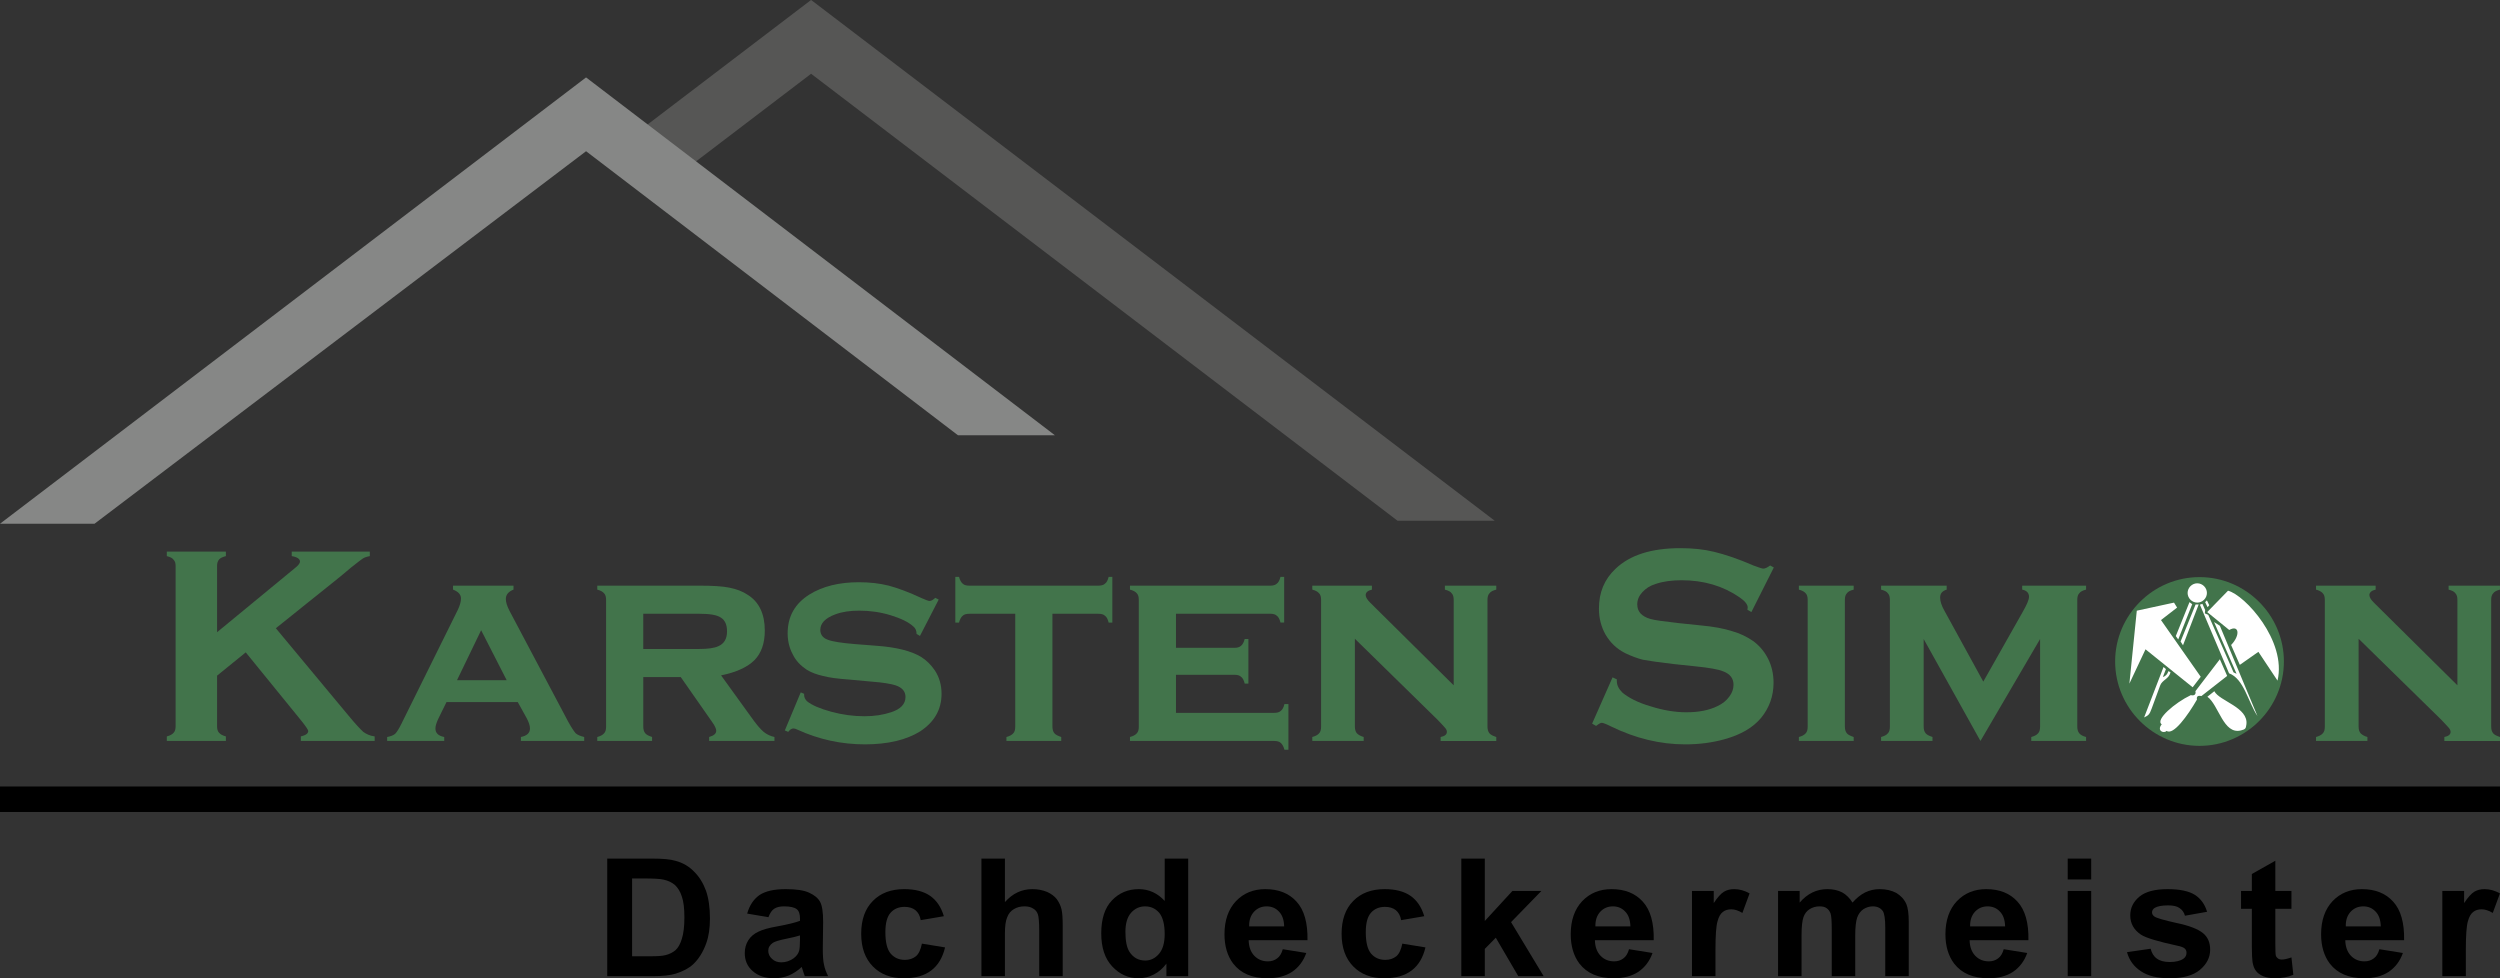 <svg enable-background="new 0 0 460 180" viewBox="0 0 460 180" xmlns="http://www.w3.org/2000/svg"><rect x="0" y="0" width="460" height="180" fill="#333333" stroke="none"/><path clip-rule="evenodd" d="m0 144.715h460v4.69h-460z" fill-rule="evenodd"/><path d="m116.306 161.637v14.316h3.408c1.262 0 2.177-.06 2.745-.211.726-.181 1.325-.483 1.83-.906.473-.423.883-1.118 1.167-2.084.316-.966.473-2.295.473-3.957 0-1.661-.158-2.96-.473-3.836-.284-.906-.726-1.601-1.262-2.114-.568-.483-1.262-.815-2.114-.997-.631-.151-1.893-.211-3.723-.211zm-4.575-3.655h8.33c1.862 0 3.313.121 4.291.423 1.325.362 2.461 1.027 3.376 1.993.947.936 1.672 2.114 2.177 3.504.473 1.359.726 3.081.726 5.104 0 1.782-.221 3.292-.694 4.591-.568 1.571-1.357 2.839-2.398 3.836-.789.725-1.862 1.299-3.218 1.722-1.01.302-2.335.453-4.007.453h-8.583z"/><path d="m147.197 172.117c-.536.181-1.42.393-2.619.634-1.199.242-1.988.483-2.367.725-.568.393-.852.876-.852 1.45s.221 1.087.694 1.51c.442.423 1.01.634 1.704.634.789 0 1.546-.242 2.24-.725.536-.393.883-.846 1.041-1.389.095-.362.158-1.027.158-2.024v-.815zm-5.806-3.352-3.913-.664c.442-1.54 1.199-2.658 2.272-3.413 1.104-.725 2.682-1.087 4.828-1.087 1.925 0 3.376.211 4.323.664.915.423 1.609.966 1.988 1.661.379.664.568 1.903.568 3.715l-.063 4.832c0 1.359.063 2.386.221 3.02.126.664.379 1.359.757 2.114h-4.291c-.095-.272-.252-.664-.41-1.208-.063-.242-.126-.423-.158-.483-.726.695-1.515 1.208-2.367 1.571-.852.332-1.735.513-2.682.513-1.672 0-2.998-.453-3.976-1.329-.978-.846-1.451-1.963-1.451-3.292 0-.906.221-1.691.663-2.386s1.073-1.208 1.862-1.571c.789-.393 1.925-.695 3.439-.966 2.019-.362 3.408-.725 4.197-1.027v-.423c0-.815-.189-1.389-.6-1.722-.442-.332-1.199-.513-2.335-.513-.789 0-1.388.151-1.83.453-.411.272-.758.786-1.042 1.541z"/><path d="m173.671 168.583-4.26.725c-.126-.815-.473-1.42-.978-1.842-.505-.393-1.167-.604-1.988-.604-1.073 0-1.925.362-2.556 1.057-.663.725-.978 1.933-.978 3.594 0 1.873.316 3.171.978 3.957.663.755 1.515 1.148 2.619 1.148.82 0 1.483-.242 2.019-.664.536-.453.883-1.238 1.104-2.326l4.26.695c-.442 1.873-1.294 3.292-2.524 4.228-1.262.966-2.934 1.45-5.049 1.45-2.398 0-4.291-.725-5.711-2.175s-2.146-3.443-2.146-6.01c0-2.597.726-4.621 2.146-6.041 1.42-1.45 3.345-2.175 5.774-2.175 1.988 0 3.597.423 4.765 1.238 1.169.816 2.021 2.054 2.525 3.745z"/><path d="m184.905 157.982v8.004c1.42-1.601 3.092-2.386 5.049-2.386 1.01 0 1.893.181 2.714.513.789.362 1.388.815 1.799 1.359.41.574.694 1.178.852 1.842.158.665.221 1.691.221 3.111v9.182h-4.323v-8.276c0-1.631-.095-2.688-.252-3.111-.158-.453-.442-.816-.883-1.057-.41-.272-.947-.393-1.578-.393-.726 0-1.357.151-1.956.513-.568.332-.978.816-1.231 1.51-.284.664-.41 1.661-.41 2.96v7.853h-4.323v-21.625h4.321z"/><path d="m207.077 171.453c0 1.691.252 2.899.726 3.655.694 1.087 1.672 1.631 2.934 1.631.978 0 1.83-.423 2.524-1.238.694-.816 1.041-2.024 1.041-3.624 0-1.812-.347-3.111-1.01-3.926-.694-.785-1.546-1.178-2.587-1.178s-1.893.393-2.587 1.178c-.694.783-1.041 1.961-1.041 3.502zm11.549 8.154h-4.007v-2.295c-.663.876-1.451 1.571-2.367 2.024-.915.453-1.83.664-2.745.664-1.893 0-3.502-.725-4.859-2.175s-2.019-3.473-2.019-6.101c0-2.658.663-4.681 1.956-6.041 1.325-1.389 2.966-2.084 4.954-2.084 1.83 0 3.439.725 4.765 2.175v-7.792h4.323v21.625z"/><path d="m236.285 170.456c-.032-1.208-.347-2.114-.978-2.748-.6-.634-1.357-.936-2.24-.936-.947 0-1.704.332-2.335.997-.6.664-.915 1.54-.883 2.688h6.436zm-.252 4.198 4.323.695c-.536 1.51-1.42 2.658-2.619 3.473-1.199.785-2.714 1.178-4.481 1.178-2.871 0-4.954-.906-6.342-2.688-1.073-1.42-1.609-3.232-1.609-5.406 0-2.597.726-4.621 2.114-6.101 1.42-1.48 3.218-2.205 5.396-2.205 2.43 0 4.354.755 5.743 2.295 1.42 1.54 2.083 3.926 2.019 7.098h-10.823c.032 1.238.379 2.175 1.041 2.869.663.695 1.515 1.027 2.493 1.027.663 0 1.231-.181 1.704-.544.473-.332.82-.906 1.041-1.691z"/><path d="m262.065 168.583-4.26.725c-.126-.815-.473-1.42-.978-1.842-.505-.393-1.167-.604-1.988-.604-1.073 0-1.925.362-2.556 1.057-.663.725-.978 1.933-.978 3.594 0 1.873.316 3.171.978 3.957.663.755 1.515 1.148 2.619 1.148.82 0 1.483-.242 2.019-.664.536-.453.884-1.238 1.104-2.326l4.26.695c-.442 1.873-1.294 3.292-2.524 4.228-1.262.966-2.934 1.45-5.049 1.45-2.398 0-4.291-.725-5.711-2.175s-2.146-3.443-2.146-6.01c0-2.597.726-4.621 2.146-6.041 1.42-1.45 3.345-2.175 5.774-2.175 1.988 0 3.597.423 4.765 1.238 1.169.816 2.021 2.054 2.525 3.745z"/><path d="m268.881 179.607v-21.625h4.323v11.477l5.08-5.527h5.333l-5.585 5.739 5.995 9.936h-4.67l-4.133-7.067-2.02 2.054v5.013z"/><path d="m299.994 170.456c-.032-1.208-.347-2.114-.978-2.748-.6-.634-1.357-.936-2.24-.936-.947 0-1.704.332-2.335.997-.6.664-.915 1.54-.884 2.688h6.437zm-.252 4.198 4.323.695c-.536 1.51-1.42 2.658-2.619 3.473-1.199.785-2.714 1.178-4.481 1.178-2.871 0-4.954-.906-6.342-2.688-1.073-1.42-1.609-3.232-1.609-5.406 0-2.597.726-4.621 2.114-6.101 1.42-1.48 3.218-2.205 5.396-2.205 2.43 0 4.354.755 5.743 2.295 1.42 1.54 2.083 3.926 2.019 7.098h-10.823c.032 1.238.379 2.175 1.041 2.869.663.695 1.515 1.027 2.493 1.027.663 0 1.231-.181 1.704-.544.473-.332.82-.906 1.041-1.691z"/><path d="m315.646 179.607h-4.323v-15.675h4.007v2.235c.694-1.057 1.325-1.752 1.862-2.084.568-.332 1.167-.483 1.893-.483.978 0 1.925.272 2.84.785l-1.325 3.594c-.757-.453-1.42-.665-2.051-.665-.6 0-1.136.151-1.546.483-.41.302-.757.876-.978 1.722-.252.846-.379 2.597-.379 5.255z"/><path d="m327.164 163.932h3.976v2.144c1.42-1.661 3.124-2.477 5.112-2.477 1.041 0 1.956.211 2.714.604.757.423 1.388 1.057 1.893 1.873.726-.816 1.483-1.45 2.335-1.873.82-.393 1.704-.604 2.65-.604 1.199 0 2.209.242 3.061.695.82.483 1.451 1.148 1.862 2.054.284.665.442 1.752.442 3.262v9.997h-4.323v-8.94c0-1.571-.158-2.567-.442-3.02-.41-.574-1.01-.876-1.862-.876-.6 0-1.167.181-1.704.513-.536.362-.915.876-1.167 1.571-.221.695-.347 1.752-.347 3.232v7.52h-4.323v-8.578c0-1.51-.063-2.507-.221-2.96-.158-.423-.41-.755-.726-.966-.316-.242-.757-.332-1.325-.332-.663 0-1.262.181-1.799.513s-.915.846-1.136 1.48c-.221.665-.347 1.722-.347 3.232v7.611h-4.323z"/><path d="m368.94 170.456c-.032-1.208-.347-2.114-.978-2.748-.6-.634-1.357-.936-2.24-.936-.947 0-1.704.332-2.335.997-.599.664-.915 1.54-.883 2.688h6.436zm-.253 4.198 4.323.695c-.536 1.51-1.42 2.658-2.619 3.473-1.199.785-2.714 1.178-4.481 1.178-2.871 0-4.954-.906-6.342-2.688-1.073-1.42-1.609-3.232-1.609-5.406 0-2.597.726-4.621 2.114-6.101 1.42-1.48 3.218-2.205 5.396-2.205 2.43 0 4.354.755 5.743 2.295 1.42 1.54 2.083 3.926 2.019 7.098h-10.823c.032 1.238.379 2.175 1.041 2.869.663.695 1.515 1.027 2.493 1.027.663 0 1.231-.181 1.704-.544.473-.332.82-.906 1.041-1.691z"/><path d="m380.458 179.607v-15.675h4.323v15.675zm0-17.789v-3.836h4.323v3.836z"/><path d="m391.367 175.198 4.354-.634c.189.785.568 1.42 1.136 1.812.568.423 1.357.634 2.367.634 1.104 0 1.956-.211 2.524-.604.379-.272.568-.634.568-1.087 0-.332-.095-.574-.316-.785s-.694-.393-1.451-.544c-3.471-.755-5.711-1.42-6.626-2.024-1.294-.876-1.956-2.054-1.956-3.534 0-1.389.568-2.507 1.672-3.443 1.136-.936 2.871-1.389 5.206-1.389 2.24 0 3.913.362 5.017 1.057 1.073.695 1.83 1.722 2.24 3.111l-4.07.725c-.158-.604-.505-1.087-1.01-1.42-.473-.332-1.167-.483-2.083-.483-1.136 0-1.956.151-2.461.453-.347.211-.505.513-.505.846 0 .302.158.544.442.755.379.272 1.735.665 4.039 1.178 2.335.483 3.944 1.117 4.859 1.842s1.357 1.752 1.357 3.081c0 1.419-.631 2.658-1.893 3.715-1.231 1.027-3.092 1.54-5.553 1.54-2.24 0-4.007-.423-5.301-1.299-1.294-.845-2.146-2.023-2.556-3.503z"/><path d="m421.627 163.932v3.292h-2.966v6.343c0 1.299.032 2.054.095 2.265s.189.362.379.513c.189.151.442.211.726.211.41 0 .978-.121 1.767-.393l.347 3.201c-1.01.423-2.146.634-3.408.634-.789 0-1.483-.121-2.114-.362-.631-.272-1.073-.604-1.357-.997-.316-.393-.505-.936-.631-1.631-.063-.483-.126-1.45-.126-2.93v-6.856h-1.988v-3.292h1.988v-3.111l4.323-2.446v5.557h2.965z"/><path d="m438.063 170.456c-.032-1.208-.347-2.114-.978-2.748-.6-.634-1.357-.936-2.24-.936-.947 0-1.704.332-2.335.997-.6.664-.915 1.54-.883 2.688h6.436zm-.252 4.198 4.323.695c-.536 1.51-1.42 2.658-2.619 3.473-1.199.785-2.714 1.178-4.481 1.178-2.871 0-4.954-.906-6.342-2.688-1.073-1.42-1.609-3.232-1.609-5.406 0-2.597.726-4.621 2.114-6.101 1.42-1.48 3.218-2.205 5.396-2.205 2.43 0 4.354.755 5.743 2.295 1.42 1.54 2.083 3.926 2.019 7.098h-10.823c.032 1.238.379 2.175 1.041 2.869.663.695 1.515 1.027 2.493 1.027.663 0 1.231-.181 1.704-.544.473-.332.82-.906 1.041-1.691z"/><path d="m453.714 179.607h-4.323v-15.675h4.007v2.235c.694-1.057 1.325-1.752 1.862-2.084.568-.332 1.167-.483 1.893-.483.978 0 1.925.272 2.84.785l-1.325 3.594c-.757-.453-1.42-.665-2.051-.665-.6 0-1.136.151-1.546.483-.41.302-.757.876-.978 1.722-.252.846-.379 2.597-.379 5.255z"/><g fill="#42744b"><path d="m45.217 120.037-5.277 4.284v9.299c0 .522.104.94.366 1.202.261.313.679.522 1.254.679v.836h-10.866v-.836c.627-.157 1.045-.418 1.254-.679.261-.261.366-.679.366-1.202v-29.466c0-.522-.104-.888-.366-1.149-.209-.313-.627-.522-1.254-.679v-.836h10.866v.836c-.627.157-1.045.366-1.254.627-.261.313-.366.679-.366 1.202v12.173l14.21-11.703c.679-.522 1.045-.94 1.045-1.306 0-.47-.522-.836-1.515-.993v-.836h14.367v.836c-.575.104-.993.261-1.254.418s-.993.731-2.246 1.724l-1.933 1.62-11.859 9.508 13.427 16.143c1.254 1.515 2.142 2.455 2.664 2.926.575.418 1.254.731 2.09.836v.836h-13.583v-.836c.888-.209 1.358-.522 1.358-.993 0-.209-.418-.836-1.254-1.881z"/><path d="m118.362 119.41h10.344c1.567 0 2.717-.157 3.5-.522 1.045-.47 1.567-1.358 1.567-2.717 0-1.202-.366-2.038-1.097-2.508-.731-.522-2.09-.731-3.971-.731h-10.344v6.478zm0 5.172v9.09c0 .522.104.94.366 1.254.209.261.627.47 1.254.679v.731h-10.083v-.731c.575-.157.993-.366 1.254-.679.261-.261.366-.679.366-1.202v-23.353c0-.522-.104-.94-.366-1.202-.209-.261-.627-.522-1.254-.679v-.731h18.756c2.403 0 4.284.104 5.538.366 1.306.261 2.455.679 3.448 1.358 2.038 1.306 3.082 3.5 3.082 6.531 0 2.351-.627 4.127-1.881 5.433-1.306 1.306-3.344 2.246-6.165 2.821l5.433 7.523c.993 1.411 1.776 2.351 2.403 2.873.575.47 1.254.784 1.985.94v.731h-12.016v-.731c.888-.261 1.306-.627 1.306-1.149 0-.366-.261-.94-.836-1.724l-5.695-8.15h-6.895zm-25.131.575-4.702-9.195-4.441 9.195zm2.037 4.023h-13.113l-1.515 3.082c-.366.784-.522 1.358-.522 1.776 0 .836.522 1.358 1.62 1.567v.731h-10.502v-.731c.627-.104 1.149-.313 1.463-.575.313-.313.679-.888 1.097-1.724l10.449-21.106c.366-.784.575-1.463.575-2.09 0-.679-.47-1.254-1.463-1.62v-.731h11.128v.731c-.94.366-1.411.94-1.411 1.724 0 .575.209 1.254.627 2.09l10.815 20.427c.627 1.149 1.097 1.829 1.411 2.194.366.313.888.522 1.567.679v.731h-11.65v-.731c1.097-.209 1.672-.731 1.672-1.567 0-.522-.209-1.149-.627-1.933z"/><path d="m172.722 110.32-3.448 6.687-.627-.366c0-.522-.157-.993-.522-1.306-.94-.888-2.403-1.567-4.284-2.142s-3.814-.836-5.747-.836c-1.672 0-3.135.209-4.389.679-1.829.679-2.769 1.62-2.769 2.873 0 .836.47 1.463 1.306 1.776.888.366 2.612.627 5.172.836l4.023.313c3.5.261 6.217.94 8.046 2.038.993.627 1.829 1.463 2.508 2.455.836 1.254 1.254 2.717 1.254 4.336 0 2.873-1.306 5.172-3.918 6.896-2.508 1.567-5.904 2.403-10.188 2.403s-8.464-.888-12.434-2.717c-.313-.157-.522-.209-.731-.209-.313 0-.627.209-.94.627l-.627-.261 2.926-7.001.627.261v.209c0 .47.209.836.522 1.149.888.731 2.351 1.358 4.441 1.933s4.127.836 6.165.836c1.829 0 3.448-.261 4.859-.731 1.776-.575 2.664-1.515 2.664-2.821 0-1.045-.627-1.724-1.829-2.142-.836-.261-2.299-.522-4.441-.679l-3.971-.366c-2.194-.157-3.814-.366-4.963-.679-1.149-.261-2.142-.627-2.978-1.149-1.097-.731-1.985-1.62-2.56-2.821-.627-1.149-.94-2.455-.94-3.866 0-3.135 1.358-5.486 4.023-7.157 2.455-1.515 5.486-2.246 9.09-2.246 1.985 0 3.814.209 5.486.627 1.724.47 3.709 1.202 6.06 2.299.731.313 1.202.522 1.463.522.313 0 .627-.209 1.045-.575z"/><path d="m193.647 112.932v20.741c0 .522.104.94.366 1.254.209.261.627.47 1.254.679v.731h-10.083v-.731c.575-.157.993-.366 1.254-.679.261-.261.366-.679.366-1.202v-20.793h-8.411c-.575 0-.993.104-1.254.366-.261.209-.522.627-.679 1.254h-.679v-8.411h.679c.157.575.366.993.679 1.254.261.261.679.366 1.202.366h23.719c.575 0 .993-.104 1.254-.366.313-.209.522-.627.679-1.254h.679v8.411h-.679c-.157-.627-.366-1.045-.679-1.254-.261-.261-.679-.366-1.254-.366z"/><path d="m249.298 117.529v16.143c0 .522.104.94.366 1.254.261.261.679.522 1.254.679v.731h-9.456v-.731c.575-.157.993-.366 1.254-.679.261-.261.366-.679.366-1.202v-23.353c0-.522-.104-.94-.366-1.202-.209-.261-.627-.522-1.254-.679v-.731h10.971v.731c-.731.157-1.149.522-1.149.993 0 .418.313.888.836 1.411l15.36 15.203v-15.725c0-.522-.104-.94-.366-1.202-.209-.313-.627-.522-1.254-.679v-.731h9.456v.731c-.627.157-1.045.366-1.254.679-.261.261-.366.679-.366 1.202v23.301c0 .522.104.94.366 1.254.209.261.627.47 1.254.679v.731h-10.24v-.731c.784-.157 1.149-.47 1.149-.94 0-.261-.104-.47-.313-.731s-.679-.731-1.411-1.515zm-32.915 6.635v7.001h18.076c.522 0 .94-.104 1.202-.366.313-.209.522-.627.679-1.254h.731v8.411h-.731c-.157-.575-.366-.993-.679-1.254-.261-.261-.679-.366-1.202-.366h-26.54v-.731c.575-.157.993-.366 1.254-.679.261-.261.366-.679.366-1.202v-23.353c0-.522-.104-.94-.366-1.202-.209-.261-.627-.522-1.254-.679v-.731h25.809c.522 0 .94-.104 1.202-.366.313-.209.522-.627.679-1.254h.679v8.411h-.679c-.157-.627-.366-1.045-.679-1.254-.261-.261-.679-.366-1.202-.366h-17.345v6.269h10.762c.522 0 .888-.104 1.202-.366.261-.209.522-.627.679-1.254h.679v8.202h-.679c-.157-.627-.366-1.045-.679-1.254-.261-.261-.679-.366-1.202-.366h-10.762z"/><path d="m326.384 104.416-4.127 8.202-.731-.418c0-.157.052-.313.052-.418 0-.575-.522-1.202-1.515-1.881-3.03-2.09-6.583-3.135-10.658-3.135-1.776 0-3.396.209-4.754.679-1.045.313-1.829.836-2.455 1.515-.627.679-.94 1.411-.94 2.247 0 1.306.784 2.194 2.351 2.664.836.261 2.612.47 5.277.784l4.023.418c2.351.209 4.284.575 5.747 1.045 1.515.418 2.769 1.045 3.918 1.829 1.149.836 2.09 1.933 2.769 3.291s.993 2.821.993 4.389c0 2.455-.784 4.65-2.351 6.531-1.463 1.724-3.657 3.03-6.687 3.866-2.246.627-4.65.94-7.21.94-4.597 0-9.143-1.097-13.636-3.291-.94-.47-1.515-.679-1.724-.679s-.575.209-1.045.575l-.731-.418 3.762-8.516.784.366v.313c0 .784.366 1.463 1.045 2.142 1.149.94 2.821 1.829 5.172 2.508 2.299.731 4.493 1.097 6.583 1.097 2.246 0 4.18-.366 5.747-1.149.888-.418 1.62-.993 2.142-1.724.522-.679.784-1.411.784-2.194 0-1.149-.627-1.985-1.881-2.455-.836-.366-2.612-.679-5.224-.94l-3.971-.418c-2.612-.313-4.493-.575-5.59-.784-1.045-.261-2.142-.679-3.239-1.202-1.567-.784-2.769-1.933-3.657-3.448-.784-1.411-1.202-2.978-1.202-4.754 0-2.978.993-5.381 3.03-7.314 2.664-2.56 6.635-3.814 11.964-3.814 2.246 0 4.336.209 6.217.679 1.933.47 4.336 1.254 7.21 2.508.993.366 1.567.575 1.829.575.366 0 .731-.209 1.254-.575z"/><path d="m339.457 110.372v23.301c0 .522.104.94.366 1.254.209.261.627.47 1.254.679v.731h-10.083v-.731c.575-.157.993-.366 1.254-.679.261-.261.366-.679.366-1.202v-23.353c0-.522-.104-.94-.366-1.202-.209-.261-.627-.522-1.254-.679v-.731h10.083v.731c-.627.157-1.045.366-1.254.679-.262.261-.366.679-.366 1.202z"/><path d="m364.404 136.337-10.449-18.756v16.091c0 .522.104.94.366 1.254.209.261.627.47 1.254.679v.731h-9.456v-.731c.575-.157.993-.366 1.254-.679.261-.261.366-.679.366-1.202v-23.353c0-.522-.104-.94-.366-1.202-.209-.313-.627-.522-1.254-.679v-.731h12.068v.731c-.836.261-1.202.731-1.202 1.463 0 .679.261 1.515.836 2.508l7.105 12.957 7.21-12.748c.784-1.358 1.202-2.299 1.202-2.873 0-.679-.418-1.149-1.254-1.306v-.731h11.755v.731c-.627.157-1.045.366-1.254.679-.261.261-.366.679-.366 1.202v23.301c0 .522.104.94.366 1.254.209.261.627.522 1.254.679v.731h-10.083v-.731c.575-.157.993-.366 1.254-.679.261-.261.366-.679.366-1.202v-16.143z"/><path d="m433.981 117.529v16.143c0 .522.104.94.366 1.254.261.261.679.522 1.254.679v.731h-9.456v-.731c.575-.157.993-.366 1.254-.679.261-.261.366-.679.366-1.202v-23.353c0-.522-.104-.94-.366-1.202-.209-.261-.627-.522-1.254-.679v-.731h10.971v.731c-.731.157-1.149.522-1.149.993 0 .418.313.888.836 1.411l15.36 15.203v-15.725c0-.522-.104-.94-.366-1.202-.209-.313-.627-.522-1.254-.679v-.731h9.456v.731c-.627.157-1.045.366-1.254.679-.261.261-.366.679-.366 1.202v23.301c0 .522.104.94.366 1.254.209.261.627.47 1.254.679v.731h-10.24v-.731c.784-.157 1.149-.47 1.149-.94 0-.261-.104-.47-.313-.731s-.679-.731-1.411-1.515z"/><path clip-rule="evenodd" d="m404.711 137.239c8.539 0 15.525-6.987 15.525-15.526s-6.986-15.525-15.525-15.525-15.525 6.986-15.525 15.525c.001 8.539 6.987 15.526 15.525 15.526" fill-rule="evenodd"/></g><path clip-rule="evenodd" d="m406.16 128.2 1.276-1.018c.931 1.829 6.331 2.967 5.899 6.141-.103.76-.19.863-.983 1.07-3.26.844-4.105-4.71-6.192-6.193m2.294-6.9-4.502 5.882c.121.346 0 .932-.846.724-2.88 1.364-6.624 4.555-5.347 5.366-.984 1.207.413 1.759.896 1.207 1.225.897 3.899-2.829 5.589-5.762-.121-.517.139-.811.811-.638l4.744-3.708zm-10.366 1.431-3.571 9.281c.742-.362.983-.483 1.397-1.656l1.535-4.175c.345-1.087 1.708-1.259 1.915-2.501l-.38-.189c-.172.534-.483.931-1.017 1.087l.568-1.466zm7.158-11.626.5 1.139-.052.62.621.259 4.658 10.591.552.259-4.14-9.522 1.069.69 6.917 16.611c-1.742-2.622-2.484-6.848-5.227-7.865l-5.364-12.627zm.828-.639.431.897-.31.362-.449-.932zm-4.399 8.263 2.881-7.503h-.569l-2.76 6.813zm-1.328-1.69 2.518-6.245.5.38-2.57 6.486zm3.95-6.159c.966 0 1.777-.811 1.777-1.777s-.811-1.777-1.777-1.777-1.777.811-1.777 1.777c0 .967.811 1.777 1.777 1.777zm1.829 1.743 3.829-3.933c3.088.776 10.833 9.229 9.108 16.543l-3.519-5.296-3.416 2.398-1.604-3.657c1.76-1.828 1.449-3.795-.345-2.759zm-14.318 13.162 1.362-13.42 6.848-1.484.569.915-2.967 2.294 7.314 10.436-1.483 1.932-8.676-6.986z" fill="#fff" fill-rule="evenodd"/><path clip-rule="evenodd" d="m149.241.012-.014-.012-34.221 26.063 8.686 6.965 25.548-19.456 107.897 82.237h17.882l-125.766-95.808z" fill="#565655" fill-rule="evenodd"/><path clip-rule="evenodd" d="m107.835 14.265.013-.012 86.259 65.839h-17.838l-68.433-52.268-90.444 68.544h-17.392l107.823-82.115z" fill="#868786" fill-rule="evenodd"/></svg>
